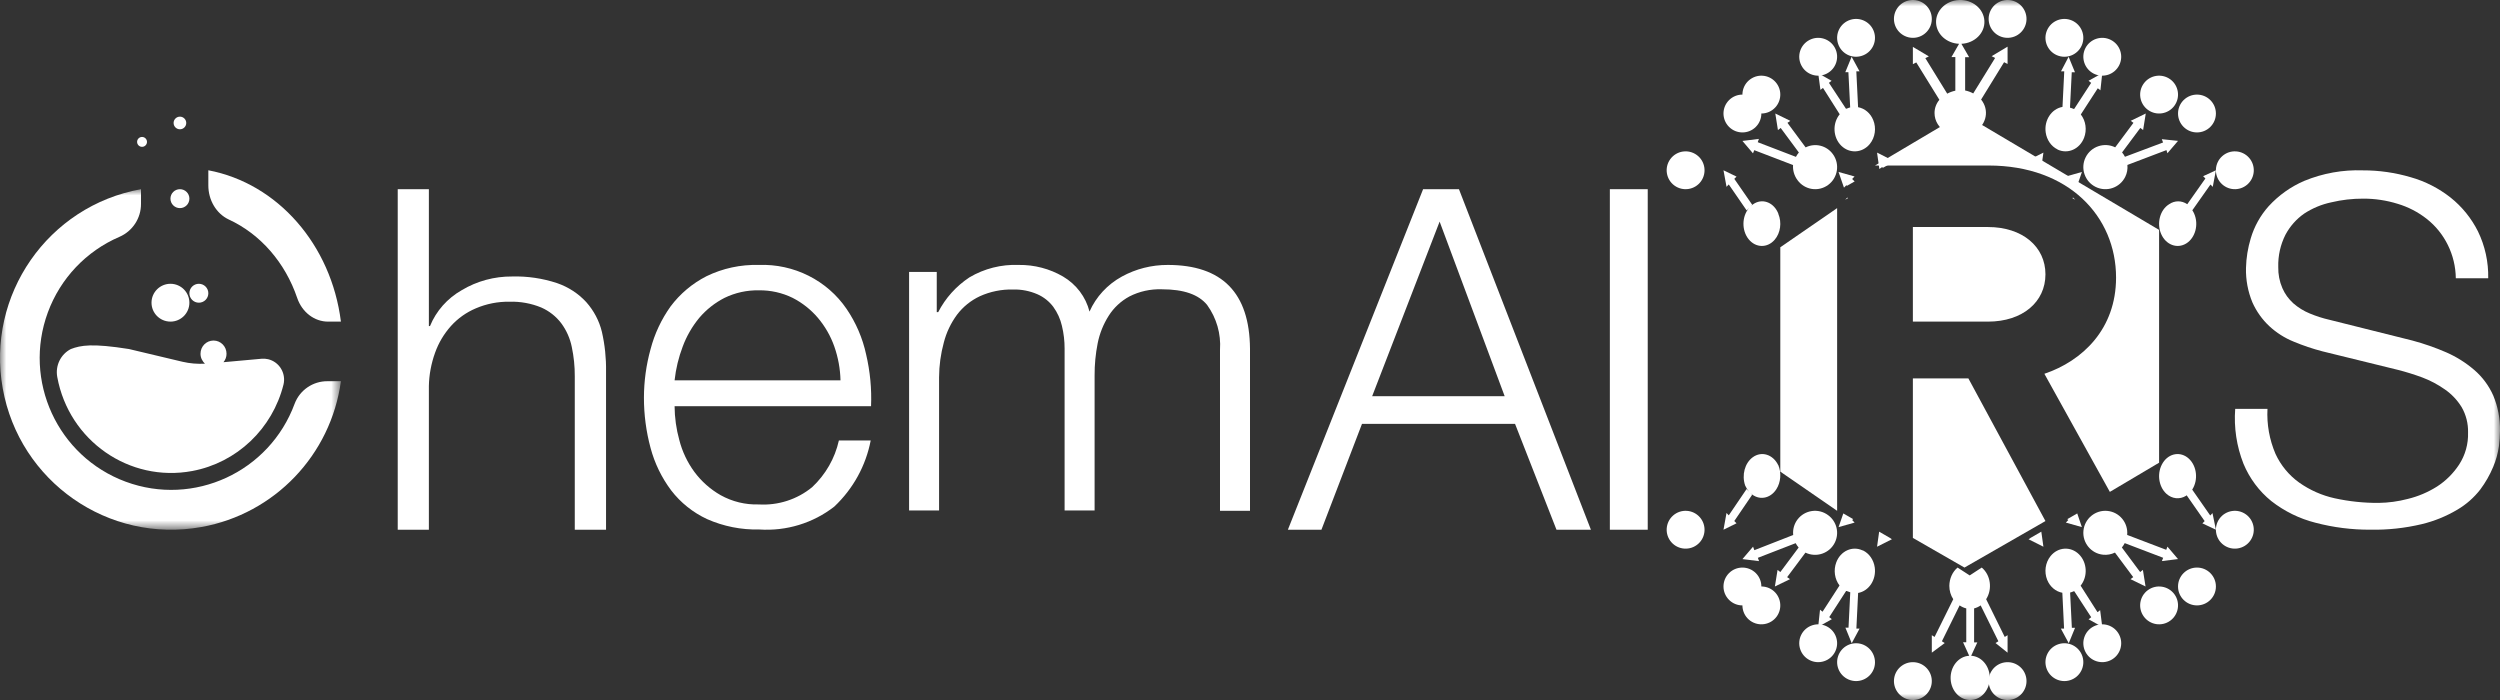<?xml version="1.0" encoding="UTF-8"?>
<svg width="200px" height="56px" viewBox="0 0 200 56" version="1.1" xmlns="http://www.w3.org/2000/svg" xmlns:xlink="http://www.w3.org/1999/xlink">
    <rect x="0" y="0" width="200" height="56" fill="#333333" stroke="none"/>
    <title>Chemairs白</title>
    <defs>
        <polygon id="path-1" points="0 0 27.273 0 27.273 27.243 0 27.243"></polygon>
        <polygon id="path-3" points="0 56 200 56 200 0 0 0"></polygon>
        <polygon id="path-5" points="0 56 200 56 200 0 0 0"></polygon>
        <polygon id="path-7" points="0 56 200 56 200 0 0 0"></polygon>
        <polygon id="path-9" points="0 56 200 56 200 0 0 0"></polygon>
        <polygon id="path-11" points="0 56 200 56 200 0 0 0"></polygon>
        <polygon id="path-13" points="0 56 200 56 200 0 0 0"></polygon>
        <polygon id="path-15" points="0 56 200 56 200 0 0 0"></polygon>
        <polygon id="path-17" points="0 56 200 56 200 0 0 0"></polygon>
        <polygon id="path-19" points="0 56 200 56 200 0 0 0"></polygon>
        <polygon id="path-21" points="0 56 200 56 200 0 0 0"></polygon>
        <polygon id="path-23" points="0 56 200 56 200 0 0 0"></polygon>
        <polygon id="path-25" points="0 56 200 56 200 0 0 0"></polygon>
        <polygon id="path-27" points="0 56 200 56 200 0 0 0"></polygon>
        <polygon id="path-29" points="0 56 200 56 200 0 0 0"></polygon>
        <polygon id="path-31" points="0 56 200 56 200 0 0 0"></polygon>
        <polygon id="path-33" points="0 56 200 56 200 0 0 0"></polygon>
        <polygon id="path-35" points="0 56 200 56 200 0 0 0"></polygon>
        <polygon id="path-37" points="0 56 200 56 200 0 0 0"></polygon>
        <polygon id="path-39" points="0 56 200 56 200 0 0 0"></polygon>
        <polygon id="path-41" points="0 56 200 56 200 0 0 0"></polygon>
        <polygon id="path-43" points="0 56 200 56 200 0 0 0"></polygon>
        <polygon id="path-45" points="0 56 200 56 200 0 0 0"></polygon>
        <polygon id="path-47" points="0 56 200 56 200 0 0 0"></polygon>
        <polygon id="path-49" points="0 56 200 56 200 0 0 0"></polygon>
        <polygon id="path-51" points="0 56 200 56 200 0 0 0"></polygon>
        <polygon id="path-53" points="0 56 200 56 200 0 0 0"></polygon>
        <polygon id="path-55" points="0 56 200 56 200 0 0 0"></polygon>
        <polygon id="path-57" points="0 56 200 56 200 0 0 0"></polygon>
        <polygon id="path-59" points="0 56 200 56 200 0 0 0"></polygon>
        <polygon id="path-61" points="0 56 200 56 200 0 0 0"></polygon>
        <polygon id="path-63" points="0 56 200 56 200 0 0 0"></polygon>
        <polygon id="path-65" points="0 56 200 56 200 0 0 0"></polygon>
        <polygon id="path-67" points="0 56 200 56 200 0 0 0"></polygon>
        <polygon id="path-69" points="0 56 200 56 200 0 0 0"></polygon>
        <polygon id="path-71" points="0 56 200 56 200 0 0 0"></polygon>
        <polygon id="path-73" points="0 56 200 56 200 0 0 0"></polygon>
        <polygon id="path-75" points="0 56 200 56 200 0 0 0"></polygon>
        <polygon id="path-77" points="0 56 200 56 200 0 0 0"></polygon>
        <polygon id="path-79" points="0 56 200 56 200 0 0 0"></polygon>
        <polygon id="path-81" points="0 56 200 56 200 0 0 0"></polygon>
        <polygon id="path-83" points="0 56 200 56 200 0 0 0"></polygon>
        <polygon id="path-85" points="0 56 200 56 200 0 0 0"></polygon>
        <polygon id="path-87" points="0 56 200 56 200 0 0 0"></polygon>
        <polygon id="path-89" points="0 56 200 56 200 0 0 0"></polygon>
        <polygon id="path-91" points="0 56 200 56 200 0 0 0"></polygon>
        <polygon id="path-93" points="0 56 200 56 200 0 0 0"></polygon>
        <polygon id="path-95" points="0 56 200 56 200 0 0 0"></polygon>
        <polygon id="path-97" points="0 56 200 56 200 0 0 0"></polygon>
        <polygon id="path-99" points="0 56 200 56 200 0 0 0"></polygon>
        <polygon id="path-101" points="0 56 200 56 200 0 0 0"></polygon>
        <polygon id="path-103" points="0 56 200 56 200 0 0 0"></polygon>
        <polygon id="path-105" points="0 56 200 56 200 0 0 0"></polygon>
        <polygon id="path-107" points="0 56 200 56 200 0 0 0"></polygon>
        <polygon id="path-109" points="0 56 200 56 200 0 0 0"></polygon>
        <polygon id="path-111" points="0 56 200 56 200 0 0 0"></polygon>
        <polygon id="path-113" points="0 56 200 56 200 0 0 0"></polygon>
        <polygon id="path-115" points="0 56 200 56 200 0 0 0"></polygon>
    </defs>
    <g id="页面-1" stroke="none" stroke-width="1" fill="none" fill-rule="evenodd">
        <g id="Chemairs白">
            <path d="M46.896,24.164 C46.266,23.481 45.466,22.959 44.57,22.651 C43.414,22.267 42.195,22.086 40.971,22.119 C39.549,22.108 38.154,22.487 36.949,23.208 C35.787,23.866 34.892,24.88 34.401,26.084 L34.31,26.084 L34.31,15.135 L31.818,15.135 L31.818,42.378 L34.31,42.378 L34.31,30.873 C34.329,29.967 34.499,29.072 34.807,28.217 C35.086,27.432 35.519,26.704 36.081,26.076 C36.627,25.471 37.304,24.991 38.065,24.668 C38.914,24.304 39.838,24.122 40.769,24.137 C41.636,24.113 42.499,24.27 43.296,24.598 C43.937,24.88 44.489,25.316 44.902,25.863 C45.32,26.429 45.605,27.075 45.743,27.758 C45.906,28.529 45.987,29.315 45.982,30.103 L45.982,42.378 L48.483,42.378 L48.483,29.713 C48.5,28.649 48.389,27.586 48.151,26.545 C47.938,25.666 47.506,24.849 46.896,24.164" id="Fill-1" fill="#FFFFFF" fill-rule="nonzero"></path>
            <path d="M53.967,30.427 C54.068,29.501 54.287,28.592 54.619,27.72 C54.928,26.889 55.375,26.115 55.942,25.427 C56.501,24.769 57.188,24.225 57.963,23.829 C58.818,23.414 59.764,23.206 60.718,23.226 C61.651,23.213 62.574,23.419 63.41,23.829 C64.184,24.225 64.871,24.769 65.431,25.427 C66.005,26.107 66.451,26.884 66.745,27.72 C67.05,28.591 67.219,29.504 67.24,30.427 L53.967,30.427 Z M67.727,24.713 C66.164,22.423 63.505,21.091 60.7,21.195 C59.252,21.156 57.817,21.466 56.521,22.097 C55.385,22.676 54.403,23.503 53.645,24.516 C52.909,25.549 52.367,26.704 52.047,27.927 C51.695,29.194 51.517,30.503 51.515,31.817 C51.514,33.175 51.692,34.528 52.047,35.842 C52.372,37.062 52.93,38.211 53.691,39.226 C54.446,40.211 55.433,41.001 56.566,41.528 C57.879,42.109 59.307,42.393 60.746,42.359 C62.908,42.503 65.048,41.851 66.745,40.526 C68.252,39.104 69.269,37.255 69.656,35.237 L67.111,35.237 C66.793,36.665 66.048,37.966 64.972,38.973 C63.78,39.954 62.251,40.448 60.7,40.355 C59.634,40.388 58.579,40.131 57.651,39.614 C56.825,39.143 56.109,38.506 55.547,37.747 C54.986,36.981 54.578,36.116 54.344,35.201 C54.099,34.319 53.974,33.409 53.967,32.494 L69.684,32.494 C69.742,31.102 69.608,29.708 69.289,28.351 C69.009,27.053 68.479,25.818 67.727,24.713 L67.727,24.713 Z" id="Fill-3" fill="#FFFFFF" fill-rule="nonzero"></path>
            <path d="M93.42,21.195 C92.136,21.19 90.872,21.51 89.755,22.122 C88.596,22.756 87.684,23.742 87.16,24.928 C86.866,23.757 86.105,22.748 85.043,22.122 C83.975,21.499 82.748,21.178 81.502,21.195 C80.112,21.139 78.737,21.487 77.553,22.19 C76.488,22.895 75.629,23.853 75.056,24.971 L74.94,24.971 L74.94,21.753 L72.727,21.753 L72.727,40.839 L75.126,40.839 L75.126,30.181 C75.131,29.241 75.258,28.306 75.506,27.399 C75.71,26.602 76.068,25.847 76.562,25.176 C77.036,24.549 77.661,24.041 78.386,23.7 C79.215,23.324 80.125,23.139 81.042,23.16 C81.712,23.143 82.377,23.273 82.989,23.538 C83.498,23.762 83.937,24.112 84.265,24.55 C84.596,25.008 84.83,25.524 84.954,26.07 C85.099,26.668 85.171,27.282 85.168,27.898 L85.168,40.839 L87.568,40.839 L87.568,30.034 C87.563,29.17 87.646,28.308 87.814,27.46 C87.97,26.679 88.27,25.931 88.701,25.254 C89.107,24.615 89.673,24.086 90.348,23.719 C91.146,23.311 92.04,23.112 92.943,23.143 C94.713,23.143 95.882,23.563 96.564,24.388 C97.324,25.439 97.691,26.711 97.6,27.992 L97.6,40.865 L100,40.865 L100,27.888 C99.963,23.426 97.77,21.195 93.42,21.195" id="Fill-5" fill="#FFFFFF" fill-rule="nonzero"></path>
            <g id="Fill-7-Clipped" transform="translate(0, 15.135)">
                <mask id="mask-2" fill="white">
                    <use xlink:href="#path-1"></use>
                </mask>
                <g id="path-1"></g>
                <path d="M23.572,17.16 C21.558,22.624 15.506,25.418 10.055,23.401 C4.602,21.383 1.816,15.317 3.829,9.854 C4.83,7.137 6.9,4.952 9.556,3.812 C10.605,3.358 11.285,2.322 11.28,1.175 L11.28,0 C3.835,1.34 -1.119,8.474 0.218,15.937 C1.554,23.4 8.674,28.365 16.119,27.025 C21.967,25.973 26.471,21.263 27.273,15.362 L26.194,15.362 C25.031,15.355 23.986,16.071 23.572,17.16" id="Fill-7" fill="#FFFFFF" fill-rule="nonzero" mask="url(#mask-2)"></path>
            </g>
            <path d="M16.667,13.622 L16.667,14.816 C16.661,16.008 17.302,17.087 18.293,17.556 C20.829,18.724 22.814,21 23.778,23.844 C24.168,24.982 25.156,25.735 26.257,25.73 L27.273,25.73 C26.501,19.572 22.211,14.674 16.667,13.622" id="Fill-9" fill="#FFFFFF" fill-rule="nonzero"></path>
            <path d="M5.669,27.923 C4.853,28.342 4.411,29.257 4.582,30.165 C5.512,35.255 10.346,38.62 15.379,37.681 C18.945,37.014 21.798,34.306 22.683,30.751 C22.892,29.851 22.34,28.949 21.449,28.737 C21.275,28.696 21.096,28.684 20.918,28.701 L17.878,28.976 C18.037,28.786 18.125,28.546 18.122,28.298 C18.123,27.717 17.658,27.245 17.082,27.243 C16.508,27.243 16.041,27.714 16.041,28.295 C16.039,28.602 16.173,28.893 16.402,29.094 C15.795,29.13 15.185,29.078 14.592,28.939 L10.321,27.923 C7.37,27.455 6.466,27.62 5.669,27.923" id="Fill-11" fill="#FFFFFF" fill-rule="nonzero"></path>
            <path d="M15.151,24.226 C15.157,23.391 14.482,22.708 13.647,22.703 C12.81,22.697 12.127,23.371 12.121,24.206 C12.116,25.042 12.789,25.723 13.626,25.728 C13.629,25.728 13.633,25.73 13.636,25.73 C14.47,25.73 15.146,25.058 15.151,24.226" id="Fill-13" fill="#FFFFFF" fill-rule="nonzero"></path>
            <path d="M15.909,24.216 C16.327,24.216 16.667,23.878 16.667,23.46 C16.667,23.041 16.327,22.703 15.909,22.703 C15.491,22.703 15.152,23.041 15.152,23.46 C15.152,23.878 15.491,24.216 15.909,24.216" id="Fill-15" fill="#FFFFFF" fill-rule="nonzero"></path>
            <path d="M11.364,10.956 C11.582,10.956 11.759,11.133 11.759,11.351 C11.759,11.57 11.582,11.747 11.364,11.747 C11.145,11.747 10.968,11.57 10.968,11.351 C10.968,11.133 11.145,10.956 11.364,10.956" id="Fill-17" fill="#FFFFFF" fill-rule="nonzero"></path>
            <path d="M14.394,9.332 C14.673,9.332 14.9,9.558 14.9,9.838 C14.9,10.116 14.673,10.343 14.394,10.343 C14.115,10.343 13.888,10.116 13.888,9.838 C13.888,9.558 14.115,9.332 14.394,9.332" id="Fill-19" fill="#FFFFFF" fill-rule="nonzero"></path>
            <path d="M14.394,15.135 C14.813,15.135 15.152,15.474 15.152,15.891 C15.152,16.309 14.813,16.649 14.394,16.649 C13.975,16.649 13.636,16.309 13.636,15.891 C13.636,15.474 13.975,15.135 14.394,15.135" id="Fill-21" fill="#FFFFFF" fill-rule="nonzero"></path>
            <g id="Fill-23-Clipped">
                <mask id="mask-4" fill="white">
                    <use xlink:href="#path-3"></use>
                </mask>
                <g id="path-3"></g>
                <polygon id="Fill-23" fill="#FFFFFF" fill-rule="nonzero" mask="url(#mask-4)" points="128.788 42.378 131.818 42.378 131.818 15.135 128.788 15.135"></polygon>
            </g>
            <g id="Fill-25-Clipped">
                <mask id="mask-6" fill="white">
                    <use xlink:href="#path-5"></use>
                </mask>
                <g id="path-3"></g>
                <path d="M199.462,31.646 C199.11,30.853 198.589,30.152 197.938,29.593 C197.262,29.015 196.508,28.54 195.699,28.187 C194.818,27.805 193.911,27.49 192.986,27.242 L186.359,25.584 C185.82,25.462 185.293,25.292 184.783,25.079 C184.304,24.883 183.861,24.609 183.47,24.269 C183.091,23.93 182.79,23.513 182.587,23.043 C182.359,22.514 182.248,21.937 182.261,21.359 C182.237,20.464 182.434,19.578 182.834,18.783 C183.196,18.104 183.709,17.525 184.333,17.089 C184.995,16.655 185.73,16.349 186.5,16.187 C187.341,15.986 188.201,15.888 189.064,15.891 C189.995,15.889 190.922,16.028 191.813,16.305 C192.651,16.555 193.439,16.961 194.131,17.504 C195.58,18.64 196.44,20.392 196.465,22.259 L199.057,22.259 C199.084,20.961 198.803,19.675 198.238,18.512 C197.71,17.458 196.964,16.537 196.052,15.81 C195.102,15.06 194.018,14.506 192.862,14.179 C191.617,13.812 190.326,13.625 189.029,13.629 C187.429,13.572 185.836,13.857 184.35,14.467 C183.265,14.931 182.29,15.625 181.487,16.503 C180.829,17.24 180.341,18.116 180.059,19.071 C179.827,19.839 179.698,20.635 179.679,21.44 C179.657,22.382 179.831,23.32 180.191,24.188 C180.512,24.907 180.97,25.553 181.539,26.087 C182.112,26.62 182.776,27.041 183.495,27.331 C184.244,27.643 185.012,27.903 185.795,28.107 L191.848,29.593 C192.501,29.76 193.146,29.962 193.779,30.195 C194.417,30.435 195.024,30.757 195.585,31.151 C196.126,31.525 196.586,32.009 196.933,32.574 C197.286,33.188 197.463,33.891 197.444,34.601 C197.473,35.516 197.219,36.417 196.722,37.178 C196.259,37.879 195.659,38.475 194.959,38.925 C194.235,39.381 193.443,39.717 192.615,39.916 C191.858,40.115 191.08,40.22 190.298,40.232 C189.113,40.24 187.931,40.115 186.774,39.862 C185.752,39.637 184.786,39.208 183.927,38.601 C183.115,38.018 182.465,37.229 182.041,36.313 C181.555,35.179 181.334,33.946 181.398,32.708 L178.816,32.708 C178.704,34.205 178.929,35.706 179.477,37.097 C179.963,38.269 180.729,39.297 181.707,40.087 C182.754,40.904 183.953,41.493 185.231,41.817 C186.671,42.196 188.152,42.384 189.637,42.375 C191.015,42.401 192.392,42.252 193.735,41.933 C194.744,41.692 195.711,41.297 196.606,40.763 C197.305,40.35 197.921,39.806 198.423,39.16 C198.838,38.604 199.183,38 199.453,37.357 C199.676,36.831 199.83,36.277 199.912,35.709 C199.964,35.296 199.994,34.882 199.999,34.465 C200.015,33.499 199.833,32.537 199.462,31.646" id="Fill-25" fill="#FFFFFF" fill-rule="nonzero" mask="url(#mask-6)"></path>
            </g>
            <g id="Fill-26-Clipped">
                <mask id="mask-8" fill="white">
                    <use xlink:href="#path-7"></use>
                </mask>
                <g id="path-3"></g>
                <path d="M109.773,31.695 L115.17,17.728 L120.373,31.695 L109.773,31.695 Z M124.519,42.378 L127.273,42.378 L116.716,15.135 L113.848,15.135 L103.03,42.378 L105.715,42.378 L108.96,33.908 L121.203,33.908 L124.519,42.378 Z" id="Fill-26" fill="#FFFFFF" fill-rule="nonzero" mask="url(#mask-8)"></path>
            </g>
            <g id="Fill-27-Clipped">
                <mask id="mask-10" fill="white">
                    <use xlink:href="#path-9"></use>
                </mask>
                <g id="path-3"></g>
                <polygon id="Fill-27" fill="#FFFFFF" fill-rule="nonzero" mask="url(#mask-10)" points="157.469 30.27 153.03 30.27 153.03 43.033 157.157 45.405 163.636 41.684"></polygon>
            </g>
            <g id="Fill-28-Clipped">
                <mask id="mask-12" fill="white">
                    <use xlink:href="#path-11"></use>
                </mask>
                <g id="path-3"></g>
                <path d="M163.55,29.903 L168.788,39.351 L172.727,37.016 L172.727,18.392 L157.017,9.081 L150,13.242 L159.089,13.242 C165.487,13.242 169.285,17.311 169.285,22.208 C169.285,26.324 166.594,28.876 163.55,29.903" id="Fill-28" fill="#FFFFFF" fill-rule="nonzero" mask="url(#mask-12)"></path>
            </g>
            <g id="Fill-29-Clipped">
                <mask id="mask-14" fill="white">
                    <use xlink:href="#path-13"></use>
                </mask>
                <g id="path-3"></g>
                <polygon id="Fill-29" fill="#FFFFFF" fill-rule="nonzero" mask="url(#mask-14)" points="142.424 37.73 146.97 40.865 146.97 16.649 142.424 19.782"></polygon>
            </g>
            <g id="Fill-30-Clipped">
                <mask id="mask-16" fill="white">
                    <use xlink:href="#path-15"></use>
                </mask>
                <g id="path-3"></g>
                <path d="M163.636,21.946 C163.636,19.735 161.796,18.162 159.036,18.162 L153.03,18.162 L153.03,25.73 L159.036,25.73 C161.806,25.73 163.636,24.157 163.636,21.946" id="Fill-30" fill="#FFFFFF" fill-rule="nonzero" mask="url(#mask-16)"></path>
            </g>
            <g id="Fill-31-Clipped">
                <mask id="mask-18" fill="white">
                    <use xlink:href="#path-17"></use>
                </mask>
                <g id="path-3"></g>
                <polygon id="Fill-31" fill="#FFFFFF" fill-rule="nonzero" mask="url(#mask-18)" points="165.795 15.854 166.023 15.98 165.845 15.804"></polygon>
            </g>
            <g id="Fill-32-Clipped">
                <mask id="mask-20" fill="white">
                    <use xlink:href="#path-19"></use>
                </mask>
                <g id="path-3"></g>
                <polygon id="Fill-32" fill="#FFFFFF" fill-rule="nonzero" mask="url(#mask-20)" points="147.617 15.98 147.837 15.855 147.786 15.803"></polygon>
            </g>
            <g id="Fill-33-Clipped">
                <mask id="mask-22" fill="white">
                    <use xlink:href="#path-21"></use>
                </mask>
                <g id="path-3"></g>
                <path d="M157.888,10.595 C158.839,10.092 159.159,8.986 158.604,8.124 C158.568,8.069 158.53,8.017 158.488,7.965 L160.326,4.977 L160.606,5.117 L160.606,3.732 L159.33,4.495 L159.61,4.635 L157.858,7.474 C157.658,7.364 157.439,7.283 157.211,7.238 L157.211,4.574 L157.529,4.574 L156.91,3.504 C157.978,3.458 158.803,2.638 158.752,1.67 C158.7,0.703 157.794,-0.044 156.726,0.002 C155.66,0.049 154.836,0.87 154.886,1.837 C154.933,2.74 155.729,3.461 156.726,3.504 L156.117,4.564 L156.427,4.564 L156.427,7.255 C156.199,7.304 155.98,7.382 155.778,7.493 L154.027,4.652 L154.309,4.512 L153.03,3.75 L153.03,5.134 L153.302,4.994 L155.15,7.983 C154.896,8.288 154.761,8.662 154.763,9.043 C154.761,9.679 155.129,10.267 155.729,10.595 L156.756,10.061 L157.888,10.595 Z" id="Fill-33" fill="#FFFFFF" fill-rule="nonzero" mask="url(#mask-22)"></path>
            </g>
            <g id="Fill-34-Clipped">
                <mask id="mask-24" fill="white">
                    <use xlink:href="#path-23"></use>
                </mask>
                <g id="path-3"></g>
                <path d="M143.8,14.41 C144.37,15.197 145.466,15.37 146.249,14.797 C147.031,14.224 147.204,13.122 146.634,12.337 C146.137,11.642 145.212,11.411 144.451,11.792 L142.996,9.828 L143.225,9.668 L142.024,9.081 L142.235,10.407 L142.454,10.236 L143.909,12.201 C143.818,12.308 143.739,12.424 143.674,12.549 L140.619,11.376 L140.712,11.112 L139.394,11.274 L140.239,12.268 L140.341,12.013 L143.444,13.203 C143.415,13.636 143.541,14.064 143.8,14.41" id="Fill-34" fill="#FFFFFF" fill-rule="nonzero" mask="url(#mask-24)"></path>
            </g>
            <g id="Fill-35-Clipped">
                <mask id="mask-26" fill="white">
                    <use xlink:href="#path-25"></use>
                </mask>
                <g id="path-3"></g>
                <polygon id="Fill-35" fill="#FFFFFF" fill-rule="nonzero" mask="url(#mask-26)" points="151.124 12.966 151.352 12.806 150.164 12.208 150.348 13.522 150.576 13.361 150.627 13.429 151.217 13.092"></polygon>
            </g>
            <g id="Fill-36-Clipped">
                <mask id="mask-28" fill="white">
                    <use xlink:href="#path-27"></use>
                </mask>
                <g id="path-3"></g>
                <polygon id="Fill-36" fill="#FFFFFF" fill-rule="nonzero" mask="url(#mask-28)" points="147.707 14.817 147.757 14.866 148.372 14.514 148.17 14.32 148.364 14.117 147.083 13.756 147.513 15.001 147.539 14.994"></polygon>
            </g>
            <g id="Fill-37-Clipped">
                <mask id="mask-30" fill="white">
                    <use xlink:href="#path-29"></use>
                </mask>
                <g id="path-3"></g>
                <path d="M148.506,5.709 L148.765,5.709 L148.131,4.541 L147.622,5.778 L147.872,5.778 L148.014,8.593 C147.914,8.619 147.818,8.655 147.724,8.696 L147.676,8.696 L146.315,6.627 L146.526,6.465 L145.455,5.855 L145.635,7.193 L145.838,7.031 L147.176,9.142 C146.578,9.872 146.633,10.996 147.298,11.653 C147.963,12.309 148.987,12.249 149.585,11.519 C150.012,10.996 150.121,10.247 149.859,9.607 C149.64,9.06 149.184,8.673 148.647,8.576 L148.506,5.709 Z" id="Fill-37" fill="#FFFFFF" fill-rule="nonzero" mask="url(#mask-30)"></path>
            </g>
            <g id="Fill-38-Clipped">
                <mask id="mask-32" fill="white">
                    <use xlink:href="#path-31"></use>
                </mask>
                <g id="path-3"></g>
                <polygon id="Fill-38" fill="#FFFFFF" fill-rule="nonzero" mask="url(#mask-32)" points="163.068 13.361 163.288 13.522 163.473 12.208 162.285 12.806 162.512 12.966 162.42 13.092 163.018 13.429"></polygon>
            </g>
            <g id="Fill-39-Clipped">
                <mask id="mask-34" fill="white">
                    <use xlink:href="#path-33"></use>
                </mask>
                <g id="path-3"></g>
                <polygon id="Fill-39" fill="#FFFFFF" fill-rule="nonzero" mask="url(#mask-34)" points="165.93 14.817 166.108 14.994 166.124 15.001 166.555 13.756 165.273 14.117 165.467 14.32 165.264 14.514 165.88 14.866"></polygon>
            </g>
            <g id="Fill-40-Clipped">
                <mask id="mask-36" fill="white">
                    <use xlink:href="#path-35"></use>
                </mask>
                <g id="path-3"></g>
                <path d="M173.394,12.262 L174.242,11.27 L172.943,11.134 L173.046,11.398 L169.997,12.543 C169.933,12.418 169.856,12.302 169.766,12.194 L171.227,10.234 L171.449,10.405 L171.661,9.081 L170.455,9.667 L170.676,9.827 L169.215,11.787 C168.34,11.356 167.281,11.715 166.849,12.59 C166.418,13.464 166.777,14.522 167.652,14.953 C168.528,15.384 169.586,15.024 170.018,14.15 C170.165,13.855 170.224,13.524 170.192,13.196 L173.317,12.008 L173.394,12.262 Z" id="Fill-40" fill="#FFFFFF" fill-rule="nonzero" mask="url(#mask-36)"></path>
            </g>
            <g id="Fill-41-Clipped">
                <mask id="mask-38" fill="white">
                    <use xlink:href="#path-37"></use>
                </mask>
                <g id="path-3"></g>
                <path d="M164.601,11.961 C165.42,12.352 166.37,11.935 166.724,11.029 C166.968,10.402 166.868,9.675 166.466,9.157 L167.823,7.06 L168.033,7.224 L168.182,5.851 L167.081,6.464 L167.292,6.628 L165.934,8.716 L165.897,8.716 C165.8,8.673 165.7,8.639 165.599,8.612 L165.74,5.783 L165.998,5.783 L165.49,4.541 L164.882,5.705 L165.14,5.705 L164.999,8.552 C164.118,8.707 163.518,9.621 163.656,10.595 C163.742,11.197 164.098,11.709 164.601,11.952 L164.601,11.961 Z" id="Fill-41" fill="#FFFFFF" fill-rule="nonzero" mask="url(#mask-38)"></path>
            </g>
            <g id="Fill-42-Clipped">
                <mask id="mask-40" fill="white">
                    <use xlink:href="#path-39"></use>
                </mask>
                <g id="path-3"></g>
                <path d="M164.684,4.466 C165.48,4.724 166.334,4.289 166.593,3.494 C166.85,2.699 166.414,1.845 165.618,1.588 C164.824,1.33 163.97,1.765 163.711,2.559 C163.452,3.354 163.887,4.208 164.683,4.466 C164.683,4.466 164.684,4.466 164.684,4.466" id="Fill-42" fill="#FFFFFF" fill-rule="nonzero" mask="url(#mask-40)"></path>
            </g>
            <g id="Fill-43-Clipped">
                <mask id="mask-42" fill="white">
                    <use xlink:href="#path-41"></use>
                </mask>
                <g id="path-3"></g>
                <path d="M167.497,5.891 C168.245,6.268 169.156,5.969 169.534,5.222 C169.912,4.476 169.611,3.567 168.863,3.19 C168.118,2.814 167.21,3.111 166.831,3.852 C166.453,4.598 166.75,5.51 167.497,5.891" id="Fill-43" fill="#FFFFFF" fill-rule="nonzero" mask="url(#mask-42)"></path>
            </g>
            <g id="Fill-44-Clipped">
                <mask id="mask-44" fill="white">
                    <use xlink:href="#path-43"></use>
                </mask>
                <g id="path-3"></g>
                <path d="M171.841,8.795 C172.52,9.284 173.467,9.131 173.956,8.453 C174.446,7.775 174.292,6.829 173.614,6.34 C172.938,5.854 171.996,6.002 171.504,6.675 C171.01,7.349 171.158,8.297 171.833,8.79 C171.835,8.791 171.838,8.794 171.841,8.795" id="Fill-44" fill="#FFFFFF" fill-rule="nonzero" mask="url(#mask-44)"></path>
            </g>
            <g id="Fill-45-Clipped">
                <mask id="mask-46" fill="white">
                    <use xlink:href="#path-45"></use>
                </mask>
                <g id="path-3"></g>
                <path d="M174.682,10.147 C175.272,10.741 176.231,10.744 176.824,10.155 C177.419,9.566 177.423,8.609 176.833,8.015 C176.244,7.422 175.285,7.418 174.69,8.007 C174.688,8.01 174.685,8.013 174.682,8.015 C174.096,8.605 174.096,9.557 174.682,10.147" id="Fill-45" fill="#FFFFFF" fill-rule="nonzero" mask="url(#mask-46)"></path>
            </g>
            <g id="Fill-46-Clipped">
                <mask id="mask-48" fill="white">
                    <use xlink:href="#path-47"></use>
                </mask>
                <g id="path-3"></g>
                <path d="M177.787,12.485 C178.414,11.933 179.372,11.994 179.925,12.622 C180.479,13.249 180.417,14.206 179.789,14.758 C179.16,15.31 178.203,15.249 177.65,14.621 C177.097,13.994 177.159,13.037 177.787,12.485" id="Fill-46" fill="#FFFFFF" fill-rule="nonzero" mask="url(#mask-48)"></path>
            </g>
            <g id="Fill-47-Clipped">
                <mask id="mask-50" fill="white">
                    <use xlink:href="#path-49"></use>
                </mask>
                <g id="path-3"></g>
                <path d="M176.25,14.096 L176.432,14.277 L174.981,16.337 C174.532,16.03 173.979,16.03 173.531,16.337 C172.802,16.787 172.516,17.853 172.894,18.721 C173.272,19.588 174.17,19.926 174.898,19.478 C175.627,19.028 175.913,17.962 175.535,17.094 C175.493,16.998 175.443,16.906 175.387,16.821 L176.839,14.759 L177.02,14.95 L177.273,13.622 L176.25,14.096 Z" id="Fill-47" fill="#FFFFFF" fill-rule="nonzero" mask="url(#mask-50)"></path>
            </g>
            <g id="Fill-48-Clipped">
                <mask id="mask-52" fill="white">
                    <use xlink:href="#path-51"></use>
                </mask>
                <g id="path-3"></g>
                <path d="M142.273,17.108 C141.943,16.245 141.094,15.866 140.375,16.261 C140.266,16.321 140.163,16.398 140.068,16.489 L140.176,16.378 L138.744,14.308 L138.923,14.129 L137.879,13.622 L138.122,14.944 L138.301,14.756 L139.732,16.833 L139.925,16.636 C139.34,17.315 139.325,18.435 139.891,19.137 C140.456,19.838 141.39,19.858 141.976,19.178 C142.44,18.639 142.557,17.799 142.265,17.108 L142.273,17.108 Z" id="Fill-48" fill="#FFFFFF" fill-rule="nonzero" mask="url(#mask-52)"></path>
            </g>
            <g id="Fill-49-Clipped">
                <mask id="mask-54" fill="white">
                    <use xlink:href="#path-53"></use>
                </mask>
                <g id="path-3"></g>
                <path d="M133.956,14.845 C134.632,15.337 135.58,15.189 136.073,14.514 C136.565,13.838 136.417,12.891 135.741,12.399 C135.065,11.906 134.117,12.055 133.625,12.73 C133.624,12.731 133.622,12.734 133.621,12.735 C133.131,13.41 133.282,14.354 133.956,14.845" id="Fill-49" fill="#FFFFFF" fill-rule="nonzero" mask="url(#mask-54)"></path>
            </g>
            <g id="Fill-50-Clipped">
                <mask id="mask-56" fill="white">
                    <use xlink:href="#path-55"></use>
                </mask>
                <g id="path-3"></g>
                <path d="M140.466,10.15 C141.057,9.559 141.057,8.601 140.465,8.009 C139.872,7.419 138.913,7.421 138.322,8.012 C137.731,8.602 137.731,9.559 138.322,10.15 C138.913,10.742 139.872,10.743 140.465,10.152 C140.465,10.152 140.466,10.15 140.466,10.15" id="Fill-50" fill="#FFFFFF" fill-rule="nonzero" mask="url(#mask-56)"></path>
            </g>
            <g id="Fill-51-Clipped">
                <mask id="mask-58" fill="white">
                    <use xlink:href="#path-57"></use>
                </mask>
                <g id="path-3"></g>
                <path d="M141.791,8.798 C142.471,8.311 142.628,7.365 142.141,6.686 C141.653,6.007 140.707,5.85 140.027,6.338 C139.347,6.824 139.191,7.767 139.676,8.447 C140.163,9.127 141.109,9.285 141.79,8.799 C141.79,8.799 141.791,8.798 141.791,8.798" id="Fill-51" fill="#FFFFFF" fill-rule="nonzero" mask="url(#mask-58)"></path>
            </g>
            <g id="Fill-52-Clipped">
                <mask id="mask-60" fill="white">
                    <use xlink:href="#path-59"></use>
                </mask>
                <g id="path-3"></g>
                <path d="M146.147,5.884 C146.891,5.502 147.184,4.59 146.802,3.847 C146.419,3.105 145.506,2.813 144.762,3.195 C144.02,3.576 143.725,4.484 144.105,5.226 C144.48,5.968 145.387,6.267 146.13,5.893 C146.135,5.889 146.141,5.886 146.147,5.884" id="Fill-52" fill="#FFFFFF" fill-rule="nonzero" mask="url(#mask-60)"></path>
            </g>
            <g id="Fill-53-Clipped">
                <mask id="mask-62" fill="white">
                    <use xlink:href="#path-61"></use>
                </mask>
                <g id="path-3"></g>
                <path d="M148.947,4.466 C149.744,4.211 150.183,3.361 149.927,2.565 C149.672,1.769 148.82,1.331 148.023,1.586 C147.226,1.841 146.787,2.692 147.042,3.488 C147.044,3.491 147.045,3.495 147.046,3.499 C147.303,4.29 148.154,4.724 148.946,4.466 C148.946,4.466 148.947,4.466 148.947,4.466" id="Fill-53" fill="#FFFFFF" fill-rule="nonzero" mask="url(#mask-62)"></path>
            </g>
            <g id="Fill-54-Clipped">
                <mask id="mask-64" fill="white">
                    <use xlink:href="#path-63"></use>
                </mask>
                <g id="path-3"></g>
                <path d="M160.348,0.022 C161.172,-0.12 161.956,0.432 162.099,1.255 C162.242,2.079 161.689,2.862 160.865,3.004 C160.04,3.148 159.256,2.596 159.114,1.772 C158.97,0.948 159.523,0.164 160.348,0.022" id="Fill-54" fill="#FFFFFF" fill-rule="nonzero" mask="url(#mask-64)"></path>
            </g>
            <g id="Fill-55-Clipped">
                <mask id="mask-66" fill="white">
                    <use xlink:href="#path-65"></use>
                </mask>
                <g id="path-3"></g>
                <path d="M153.268,3.009 C154.095,2.878 154.658,2.102 154.526,1.277 C154.395,0.451 153.618,-0.112 152.792,0.019 C151.966,0.15 151.403,0.926 151.534,1.751 C151.668,2.575 152.442,3.136 153.268,3.009" id="Fill-55" fill="#FFFFFF" fill-rule="nonzero" mask="url(#mask-66)"></path>
            </g>
            <g id="Fill-56-Clipped">
                <mask id="mask-68" fill="white">
                    <use xlink:href="#path-67"></use>
                </mask>
                <g id="path-3"></g>
                <path d="M160.606,52.213 L160.606,50.815 L160.379,50.956 L158.892,47.937 C159.411,47.127 159.253,45.996 158.538,45.405 L157.576,46.034 L156.605,45.405 C156.196,45.749 155.953,46.29 155.947,46.866 C155.946,47.251 156.056,47.629 156.26,47.937 L154.765,50.956 L154.545,50.815 L154.545,52.213 L155.579,51.443 L155.352,51.302 L156.769,48.432 C156.934,48.545 157.114,48.626 157.301,48.673 L157.301,51.381 L157.044,51.381 L157.536,52.462 C156.672,52.509 156.008,53.342 156.051,54.319 C156.094,55.294 156.83,56.047 157.693,55.998 C158.557,55.95 159.223,55.118 159.179,54.141 C159.139,53.233 158.496,52.506 157.693,52.462 L158.187,51.391 L157.928,51.391 L157.928,48.673 C158.113,48.626 158.291,48.545 158.453,48.432 L159.87,51.302 L159.643,51.443 L160.606,52.213 Z" id="Fill-56" fill="#FFFFFF" fill-rule="nonzero" mask="url(#mask-68)"></path>
            </g>
            <g id="Fill-57-Clipped">
                <mask id="mask-70" fill="white">
                    <use xlink:href="#path-69"></use>
                </mask>
                <g id="path-3"></g>
                <path d="M177.273,42.378 L176.999,41.05 L176.819,41.24 L175.377,39.169 C175.875,38.395 175.753,37.285 175.105,36.69 C174.459,36.096 173.531,36.24 173.033,37.016 C172.536,37.789 172.658,38.899 173.305,39.495 C173.76,39.913 174.377,39.978 174.887,39.662 L174.93,39.619 L176.372,41.688 L176.192,41.87 L177.273,42.378 Z" id="Fill-57" fill="#FFFFFF" fill-rule="nonzero" mask="url(#mask-70)"></path>
            </g>
            <g id="Fill-58-Clipped">
                <mask id="mask-72" fill="white">
                    <use xlink:href="#path-71"></use>
                </mask>
                <g id="path-3"></g>
                <path d="M174.242,44.725 L173.394,43.73 L173.299,43.985 L170.174,42.795 C170.267,41.827 169.56,40.966 168.594,40.873 C167.628,40.78 166.768,41.489 166.675,42.457 C166.582,43.424 167.289,44.285 168.255,44.378 C168.579,44.409 168.905,44.349 169.197,44.207 L170.658,46.171 L170.438,46.332 L171.644,46.919 L171.432,45.592 L171.211,45.763 L169.75,43.799 C169.838,43.69 169.916,43.574 169.979,43.45 L173.053,44.623 L172.951,44.887 L174.242,44.725 Z" id="Fill-58" fill="#FFFFFF" fill-rule="nonzero" mask="url(#mask-72)"></path>
            </g>
            <g id="Fill-59-Clipped">
                <mask id="mask-74" fill="white">
                    <use xlink:href="#path-73"></use>
                </mask>
                <g id="path-3"></g>
                <polygon id="Fill-59" fill="#FFFFFF" fill-rule="nonzero" mask="url(#mask-74)" points="162.285 43.14 163.473 43.738 163.305 42.533 162.445 43.031"></polygon>
            </g>
            <g id="Fill-60-Clipped">
                <mask id="mask-76" fill="white">
                    <use xlink:href="#path-75"></use>
                </mask>
                <g id="path-3"></g>
                <polygon id="Fill-60" fill="#FFFFFF" fill-rule="nonzero" mask="url(#mask-76)" points="165.462 41.604 165.268 41.807 166.55 42.169 166.179 41.074 165.386 41.529"></polygon>
            </g>
            <g id="Fill-61-Clipped">
                <mask id="mask-78" fill="white">
                    <use xlink:href="#path-77"></use>
                </mask>
                <g id="path-3"></g>
                <path d="M165.126,50.29 L164.869,50.29 L165.5,51.459 L166.006,50.222 L165.748,50.222 L165.609,47.404 C165.709,47.377 165.809,47.343 165.904,47.3 L165.943,47.3 L167.296,49.379 L167.086,49.543 L168.182,50.153 L168.011,48.812 L167.802,48.976 L166.449,46.854 C167.04,46.12 166.98,44.996 166.316,44.342 C165.652,43.689 164.634,43.754 164.043,44.489 C163.624,45.009 163.519,45.752 163.774,46.389 C163.996,46.936 164.451,47.323 164.987,47.421 L165.126,50.29 Z" id="Fill-61" fill="#FFFFFF" fill-rule="nonzero" mask="url(#mask-78)"></path>
            </g>
            <g id="Fill-62-Clipped">
                <mask id="mask-80" fill="white">
                    <use xlink:href="#path-79"></use>
                </mask>
                <g id="path-3"></g>
                <path d="M142.256,37.207 C141.835,36.348 140.924,36.068 140.219,36.581 C139.582,37.046 139.324,38.011 139.614,38.844 C139.696,39.028 139.803,39.196 139.927,39.34 L139.729,39.122 L138.3,41.228 L138.121,41.037 L137.879,42.378 L138.921,41.864 L138.743,41.682 L140.171,39.584 L140.035,39.445 C140.678,40.058 141.608,39.919 142.11,39.135 C142.464,38.584 142.524,37.831 142.264,37.207 L142.256,37.207 Z" id="Fill-62" fill="#FFFFFF" fill-rule="nonzero" mask="url(#mask-80)"></path>
            </g>
            <g id="Fill-63-Clipped">
                <mask id="mask-82" fill="white">
                    <use xlink:href="#path-81"></use>
                </mask>
                <g id="path-3"></g>
                <polygon id="Fill-63" fill="#FFFFFF" fill-rule="nonzero" mask="url(#mask-82)" points="150.164 43.738 151.352 43.14 151.192 43.031 150.332 42.533"></polygon>
            </g>
            <g id="Fill-64-Clipped">
                <mask id="mask-84" fill="white">
                    <use xlink:href="#path-83"></use>
                </mask>
                <g id="path-3"></g>
                <polygon id="Fill-64" fill="#FFFFFF" fill-rule="nonzero" mask="url(#mask-84)" points="147.086 42.169 148.368 41.807 148.174 41.604 148.25 41.529 147.465 41.074"></polygon>
            </g>
            <g id="Fill-65-Clipped">
                <mask id="mask-86" fill="white">
                    <use xlink:href="#path-85"></use>
                </mask>
                <g id="path-3"></g>
                <path d="M140.245,43.734 L139.394,44.728 L140.723,44.89 L140.628,44.626 L143.652,43.454 C143.719,43.579 143.799,43.695 143.891,43.803 L142.426,45.765 L142.205,45.594 L141.991,46.919 L143.2,46.333 L142.971,46.172 L144.436,44.211 C145.312,44.634 146.367,44.27 146.792,43.396 C147.164,42.634 146.936,41.715 146.25,41.213 C145.474,40.634 144.375,40.794 143.794,41.568 C143.531,41.922 143.41,42.362 143.456,42.8 L140.348,44.015 L140.245,43.734 Z" id="Fill-65" fill="#FFFFFF" fill-rule="nonzero" mask="url(#mask-86)"></path>
            </g>
            <g id="Fill-66-Clipped">
                <mask id="mask-88" fill="white">
                    <use xlink:href="#path-87"></use>
                </mask>
                <g id="path-3"></g>
                <path d="M149.006,44.033 C148.19,43.649 147.249,44.075 146.903,44.984 C146.667,45.609 146.768,46.326 147.161,46.84 L145.803,48.938 L145.602,48.774 L145.455,50.148 L146.547,49.535 L146.338,49.37 L147.688,47.28 L147.735,47.28 C147.827,47.322 147.923,47.357 148.021,47.384 L147.881,50.216 L147.633,50.216 L148.138,51.459 L148.767,50.286 L148.51,50.286 L148.65,47.436 C149.525,47.279 150.12,46.36 149.979,45.387 C149.892,44.786 149.537,44.277 149.037,44.033 L149.006,44.033 Z" id="Fill-66" fill="#FFFFFF" fill-rule="nonzero" mask="url(#mask-88)"></path>
            </g>
            <g id="Fill-67-Clipped">
                <mask id="mask-90" fill="white">
                    <use xlink:href="#path-89"></use>
                </mask>
                <g id="path-3"></g>
                <path d="M148.955,51.534 C148.158,51.276 147.303,51.711 147.044,52.506 C146.786,53.301 147.223,54.155 148.02,54.412 C148.815,54.67 149.67,54.235 149.929,53.441 C150.179,52.646 149.746,51.798 148.955,51.534" id="Fill-67" fill="#FFFFFF" fill-rule="nonzero" mask="url(#mask-90)"></path>
            </g>
            <g id="Fill-68-Clipped">
                <mask id="mask-92" fill="white">
                    <use xlink:href="#path-91"></use>
                </mask>
                <g id="path-3"></g>
                <path d="M144.986,50.021 C145.782,49.762 146.637,50.197 146.895,50.992 C147.154,51.787 146.719,52.641 145.923,52.898 C145.127,53.157 144.272,52.722 144.014,51.927 C143.755,51.132 144.19,50.28 144.986,50.021" id="Fill-68" fill="#FFFFFF" fill-rule="nonzero" mask="url(#mask-92)"></path>
            </g>
            <g id="Fill-69-Clipped">
                <mask id="mask-94" fill="white">
                    <use xlink:href="#path-93"></use>
                </mask>
                <g id="path-3"></g>
                <path d="M141.798,47.205 C141.118,46.716 140.17,46.869 139.68,47.547 C139.191,48.225 139.345,49.171 140.023,49.66 C140.7,50.146 141.642,49.998 142.135,49.325 C142.627,48.647 142.476,47.699 141.798,47.205" id="Fill-69" fill="#FFFFFF" fill-rule="nonzero" mask="url(#mask-94)"></path>
            </g>
            <g id="Fill-70-Clipped">
                <mask id="mask-96" fill="white">
                    <use xlink:href="#path-95"></use>
                </mask>
                <g id="path-3"></g>
                <path d="M140.464,45.848 C139.872,45.258 138.913,45.258 138.321,45.849 C137.73,46.442 137.732,47.4 138.324,47.99 C138.914,48.58 139.872,48.58 140.464,47.99 C141.056,47.4 141.058,46.442 140.466,45.849 C140.466,45.849 140.464,45.848 140.464,45.848" id="Fill-70" fill="#FFFFFF" fill-rule="nonzero" mask="url(#mask-96)"></path>
            </g>
            <g id="Fill-71-Clipped">
                <mask id="mask-98" fill="white">
                    <use xlink:href="#path-97"></use>
                </mask>
                <g id="path-3"></g>
                <path d="M133.848,41.242 C134.475,40.69 135.433,40.751 135.986,41.379 C136.538,42.006 136.478,42.963 135.85,43.515 C135.221,44.067 134.263,44.006 133.711,43.378 C133.158,42.751 133.22,41.794 133.848,41.242" id="Fill-71" fill="#FFFFFF" fill-rule="nonzero" mask="url(#mask-98)"></path>
            </g>
            <g id="Fill-72-Clipped">
                <mask id="mask-100" fill="white">
                    <use xlink:href="#path-99"></use>
                </mask>
                <g id="path-3"></g>
                <path d="M179.674,41.151 C178.996,40.662 178.048,40.815 177.559,41.493 C177.07,42.171 177.223,43.117 177.901,43.606 C178.577,44.092 179.519,43.944 180.011,43.271 C180.505,42.597 180.357,41.649 179.682,41.156 C179.68,41.155 179.677,41.152 179.674,41.151" id="Fill-72" fill="#FFFFFF" fill-rule="nonzero" mask="url(#mask-100)"></path>
            </g>
            <g id="Fill-73-Clipped">
                <mask id="mask-102" fill="white">
                    <use xlink:href="#path-101"></use>
                </mask>
                <g id="path-3"></g>
                <path d="M175.758,45.405 C176.594,45.405 177.273,46.084 177.273,46.92 C177.273,47.756 176.594,48.432 175.758,48.432 C174.921,48.432 174.242,47.756 174.242,46.92 C174.242,46.084 174.921,45.405 175.758,45.405" id="Fill-73" fill="#FFFFFF" fill-rule="nonzero" mask="url(#mask-102)"></path>
            </g>
            <g id="Fill-74-Clipped">
                <mask id="mask-104" fill="white">
                    <use xlink:href="#path-103"></use>
                </mask>
                <g id="path-3"></g>
                <path d="M171.834,47.208 C171.157,47.701 171.01,48.65 171.505,49.324 C171.998,50 172.945,50.148 173.621,49.654 C174.294,49.162 174.444,48.219 173.956,47.545 C173.462,46.867 172.512,46.716 171.834,47.208" id="Fill-74" fill="#FFFFFF" fill-rule="nonzero" mask="url(#mask-104)"></path>
            </g>
            <g id="Fill-75-Clipped">
                <mask id="mask-106" fill="white">
                    <use xlink:href="#path-105"></use>
                </mask>
                <g id="path-3"></g>
                <path d="M167.49,50.114 C166.745,50.496 166.452,51.408 166.835,52.152 C167.217,52.894 168.13,53.187 168.875,52.805 C169.616,52.424 169.911,51.515 169.531,50.772 C169.151,50.027 168.238,49.731 167.494,50.112 C167.492,50.112 167.491,50.114 167.49,50.114" id="Fill-75" fill="#FFFFFF" fill-rule="nonzero" mask="url(#mask-106)"></path>
            </g>
            <g id="Fill-76-Clipped">
                <mask id="mask-108" fill="white">
                    <use xlink:href="#path-107"></use>
                </mask>
                <g id="path-3"></g>
                <path d="M164.689,51.532 C163.892,51.787 163.454,52.638 163.709,53.435 C163.964,54.231 164.816,54.669 165.614,54.414 C166.411,54.159 166.849,53.308 166.594,52.511 C166.593,52.508 166.591,52.504 166.59,52.5 C166.33,51.71 165.481,51.278 164.689,51.532" id="Fill-76" fill="#FFFFFF" fill-rule="nonzero" mask="url(#mask-108)"></path>
            </g>
            <g id="Fill-77-Clipped">
                <mask id="mask-110" fill="white">
                    <use xlink:href="#path-109"></use>
                </mask>
                <g id="path-3"></g>
                <path d="M153.268,52.992 C152.441,52.861 151.665,53.424 151.534,54.249 C151.404,55.075 151.967,55.85 152.793,55.981 C153.619,56.111 154.395,55.549 154.526,54.725 C154.658,53.899 154.095,53.123 153.269,52.992 C153.268,52.992 153.268,52.992 153.268,52.992" id="Fill-77" fill="#FFFFFF" fill-rule="nonzero" mask="url(#mask-110)"></path>
            </g>
            <g id="Fill-78-Clipped">
                <mask id="mask-112" fill="white">
                    <use xlink:href="#path-111"></use>
                </mask>
                <g id="path-3"></g>
                <path d="M160.368,52.992 C159.542,53.123 158.978,53.899 159.11,54.724 C159.242,55.549 160.018,56.112 160.844,55.981 C161.671,55.85 162.234,55.074 162.102,54.249 C161.972,53.424 161.196,52.861 160.369,52.992 C160.368,52.992 160.368,52.992 160.368,52.992" id="Fill-78" fill="#FFFFFF" fill-rule="nonzero" mask="url(#mask-112)"></path>
            </g>
            <g id="Fill-79-Clipped">
                <mask id="mask-114" fill="white">
                    <use xlink:href="#path-113"></use>
                </mask>
                <g id="path-3"></g>
                <polygon id="Fill-79" fill="#FFFFFF" fill-rule="nonzero" mask="url(#mask-114)" points="147.74 15.884 147.714 15.893 147.714 15.9"></polygon>
            </g>
            <g id="Fill-80-Clipped">
                <mask id="mask-116" fill="white">
                    <use xlink:href="#path-115"></use>
                </mask>
                <g id="path-3"></g>
                <polygon id="Fill-80" fill="#FFFFFF" fill-rule="nonzero" mask="url(#mask-116)" points="165.917 15.9 165.917 15.891 165.901 15.884"></polygon>
            </g>
        </g>
    </g>
</svg>